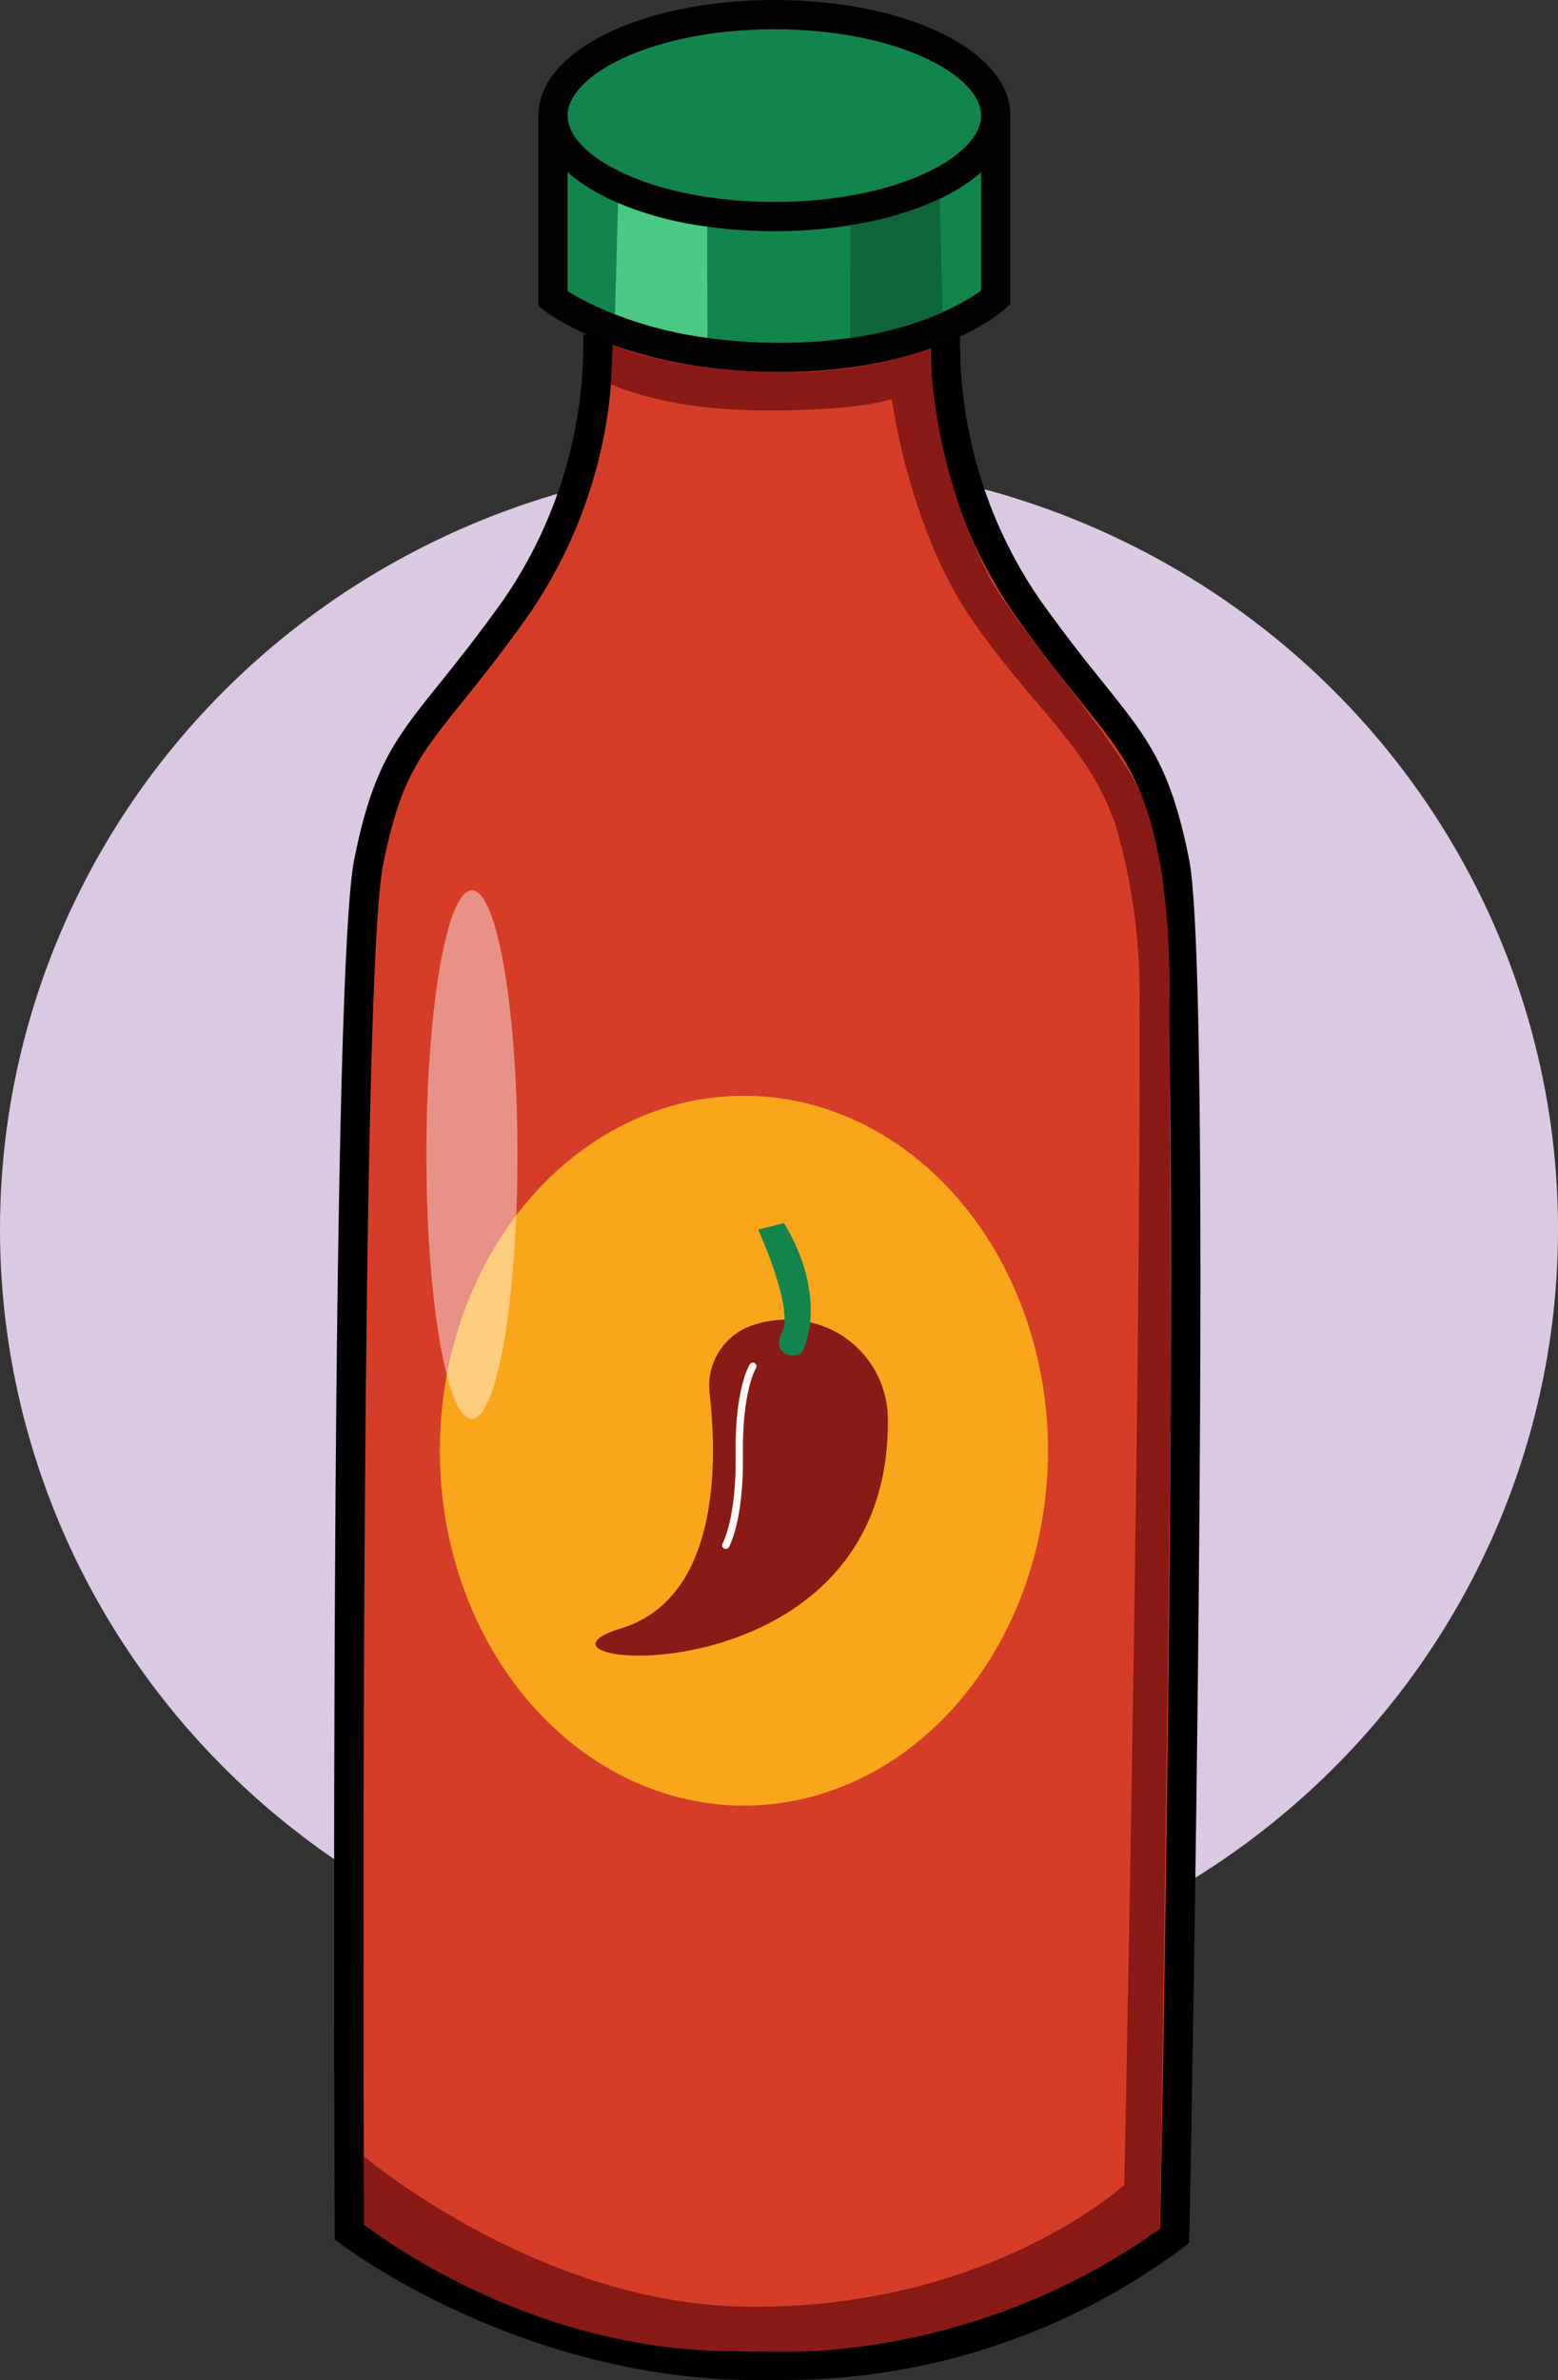 <svg xmlns="http://www.w3.org/2000/svg" width="106.461" height="162.511" viewBox="0 0 106.461 162.511">
  <rect x="0" y="0" width="106.461" height="162.511" fill="#333333" stroke="none"/>
  <g id="Grupo_8046" data-name="Grupo 8046" transform="translate(-1102.338 -707.363)">
    <g id="Grupo_8045" data-name="Grupo 8045">
      <g id="Leche">
        <g id="Grupo_8038" data-name="Grupo 8038">
          <ellipse id="Elipse_658" data-name="Elipse 658" cx="53.231" cy="52.383" rx="53.231" ry="52.383"
            transform="translate(1102.338 738.916)" fill="#dbc9e3" />
        </g>
        <g id="Grupo_8039" data-name="Grupo 8039">
          <path id="Trazado_6938" data-name="Trazado 6938"
            d="M1166.938,730.142a31.709,31.709,0,0,0,5.617,18.724c6.3,8.851,8.34,8.851,10.043,17.361s0,93.788,0,93.788a45.015,45.015,0,0,1-26.554,8.851l-1.962.008c-15.83,0-27.872-9.106-27.872-9.106s-.383-85.022,1.319-93.532,3.745-8.511,10.043-17.362a31.716,31.716,0,0,0,5.617-18.723"
            fill="#d63d29" />
          <path id="Trazado_6939" data-name="Trazado 6939"
            d="M1154.087,869.874c-15.986,0-27.977-8.929-28.48-9.308l-.4-.3,0-.494c-.015-3.476-.364-85.221,1.338-93.734,1.266-6.328,2.784-8.219,5.811-11.985,1.168-1.454,2.623-3.265,4.4-5.76a30.851,30.851,0,0,0,5.434-18.075l2-.137a32.448,32.448,0,0,1-5.8,19.372c-1.808,2.542-3.283,4.378-4.469,5.853-3,3.731-4.238,5.276-5.408,11.125-1.6,7.974-1.329,85.724-1.3,92.82,2.183,1.517,13.146,8.622,26.874,8.622l1.957-.009a44.689,44.689,0,0,0,25.569-8.348c.133-6.892,1.6-85.113.01-93.093-1.17-5.849-2.412-7.394-5.409-11.125-1.184-1.475-2.659-3.311-4.468-5.854a32.436,32.436,0,0,1-5.8-19.371l2,.136a30.966,30.966,0,0,0,5.433,18.075c1.777,2.5,3.231,4.307,4.4,5.761,3.026,3.767,4.545,5.657,5.81,11.985,1.7,8.52.089,90.517.02,94l-.01.46-.353.292a45.608,45.608,0,0,1-27.191,9.079Z" />
        </g>
        <g id="Grupo_8040" data-name="Grupo 8040">
          <path id="Trazado_6940" data-name="Trazado 6940"
            d="M1140.125,715.257v12.511s5.191,4,15.489,4,14.766-4.086,14.766-4.086v-12.17" fill="#12854d" />
          <path id="Trazado_6941" data-name="Trazado 6941"
            d="M1155.615,732.768c-10.519,0-15.878-4.036-16.1-4.208l-.39-.3v-13h2v11.98c1.357.86,6.24,3.531,14.491,3.531,8.222,0,12.589-2.712,13.765-3.57V715.512h2v12.611l-.325.3C1170.861,728.6,1166.179,732.768,1155.615,732.768Z"
            fill="#020202" />
        </g>
        <g id="Grupo_8041" data-name="Grupo 8041">
          <ellipse id="Elipse_659" data-name="Elipse 659" cx="15.128" cy="6.894" rx="15.128" ry="6.894"
            transform="translate(1140.125 708.363)" fill="#12854d" />
          <path id="Trazado_6942" data-name="Trazado 6942"
            d="M1155.252,723.151c-9.044,0-16.128-3.467-16.128-7.894s7.084-7.894,16.128-7.894,16.128,3.467,16.128,7.894S1164.3,723.151,1155.252,723.151Zm0-13.788c-8.326,0-14.128,3.107-14.128,5.894s5.8,5.894,14.128,5.894,14.128-3.107,14.128-5.894S1163.578,709.363,1155.252,709.363Z"
            fill="#020202" />
        </g>
        <g id="Grupo_8042" data-name="Grupo 8042">
          <path id="Trazado_6943" data-name="Trazado 6943"
            d="M1144.572,721.225l-.211,7.588a26.777,26.777,0,0,0,6.32,1.619l-.024-7.59A22.475,22.475,0,0,1,1144.572,721.225Z"
            fill="#4bc984" />
        </g>
        <g id="Grupo_8043" data-name="Grupo 8043">
          <path id="Trazado_6944" data-name="Trazado 6944"
            d="M1166.546,720.955l.214,7.724a23.346,23.346,0,0,1-6.336,1.756l.024-7.69A22.171,22.171,0,0,0,1166.546,720.955Z"
            fill="#0e6638" />
        </g>
        <g id="Grupo_8044" data-name="Grupo 8044">
          <path id="Trazado_6945" data-name="Trazado 6945"
            d="M1144.082,733.587s3.49,1.755,10.3,1.8,8.894-.788,8.894-.788,1.149,8.745,5.4,14.958,8.043,8.681,9.915,14.213a41.6,41.6,0,0,1,1.617,12.191c.085,25.851-1.043,80.574-1.043,80.574s-9.341,8.6-26,8.32c-14.106-.234-25.978-10.277-25.978-10.277l.026,4.665s10.7,8.569,24.995,8.654c1.973.012,4.445.1,6.3-.042a45.454,45.454,0,0,0,23.095-8.33l.522-37.479.213-19.851-.086-26.085s.341-9.617-2.127-14.894c-1.7-3.636-8.67-11.367-10.3-14.681a37.632,37.632,0,0,1-3.931-15.351,29.616,29.616,0,0,1-10.9,1.575c-7.149-.149-10.787-1.851-10.787-1.851Z"
            fill="#891a15" />
        </g>
      </g>
      <ellipse id="Elipse_660" data-name="Elipse 660" cx="20.78" cy="24.233" rx="20.78" ry="24.233"
        transform="translate(1132.391 782.18)" fill="#f9a61b" />
    </g>
    <path id="Trazado_6946" data-name="Trazado 6946"
      d="M1153.773,797.845a4.357,4.357,0,0,0-2.948,4.631c.528,4.6.728,14-6.053,16.072-8.753,2.675,18.4,5.363,18.233-14.231a6.8,6.8,0,0,0-5.091-6.618c-.142-.035-.287-.066-.437-.095A7.254,7.254,0,0,0,1153.773,797.845Z"
      fill="#891a15" />
    <path id="Trazado_6947" data-name="Trazado 6947"
      d="M1155.913,790.874c2.88,4.8,1.58,8.279,1.226,8.8s-2.178.26-1.36-1.375-1.635-6.982-1.635-6.982Z"
      fill="#12854d" />
    <path id="Trazado_6948" data-name="Trazado 6948" d="M1153.781,800.651s-.989,1.563-.926,6.031-.925,6.192-.925,6.192"
      fill="none" stroke="snow" stroke-linecap="round" stroke-miterlimit="10" stroke-width="0.5" />
    <ellipse id="Elipse_661" data-name="Elipse 661" cx="3.11" cy="18.041" rx="3.11" ry="18.041"
      transform="translate(1131.476 768.152)" fill="#fff" opacity="0.44" />
  </g>
</svg>